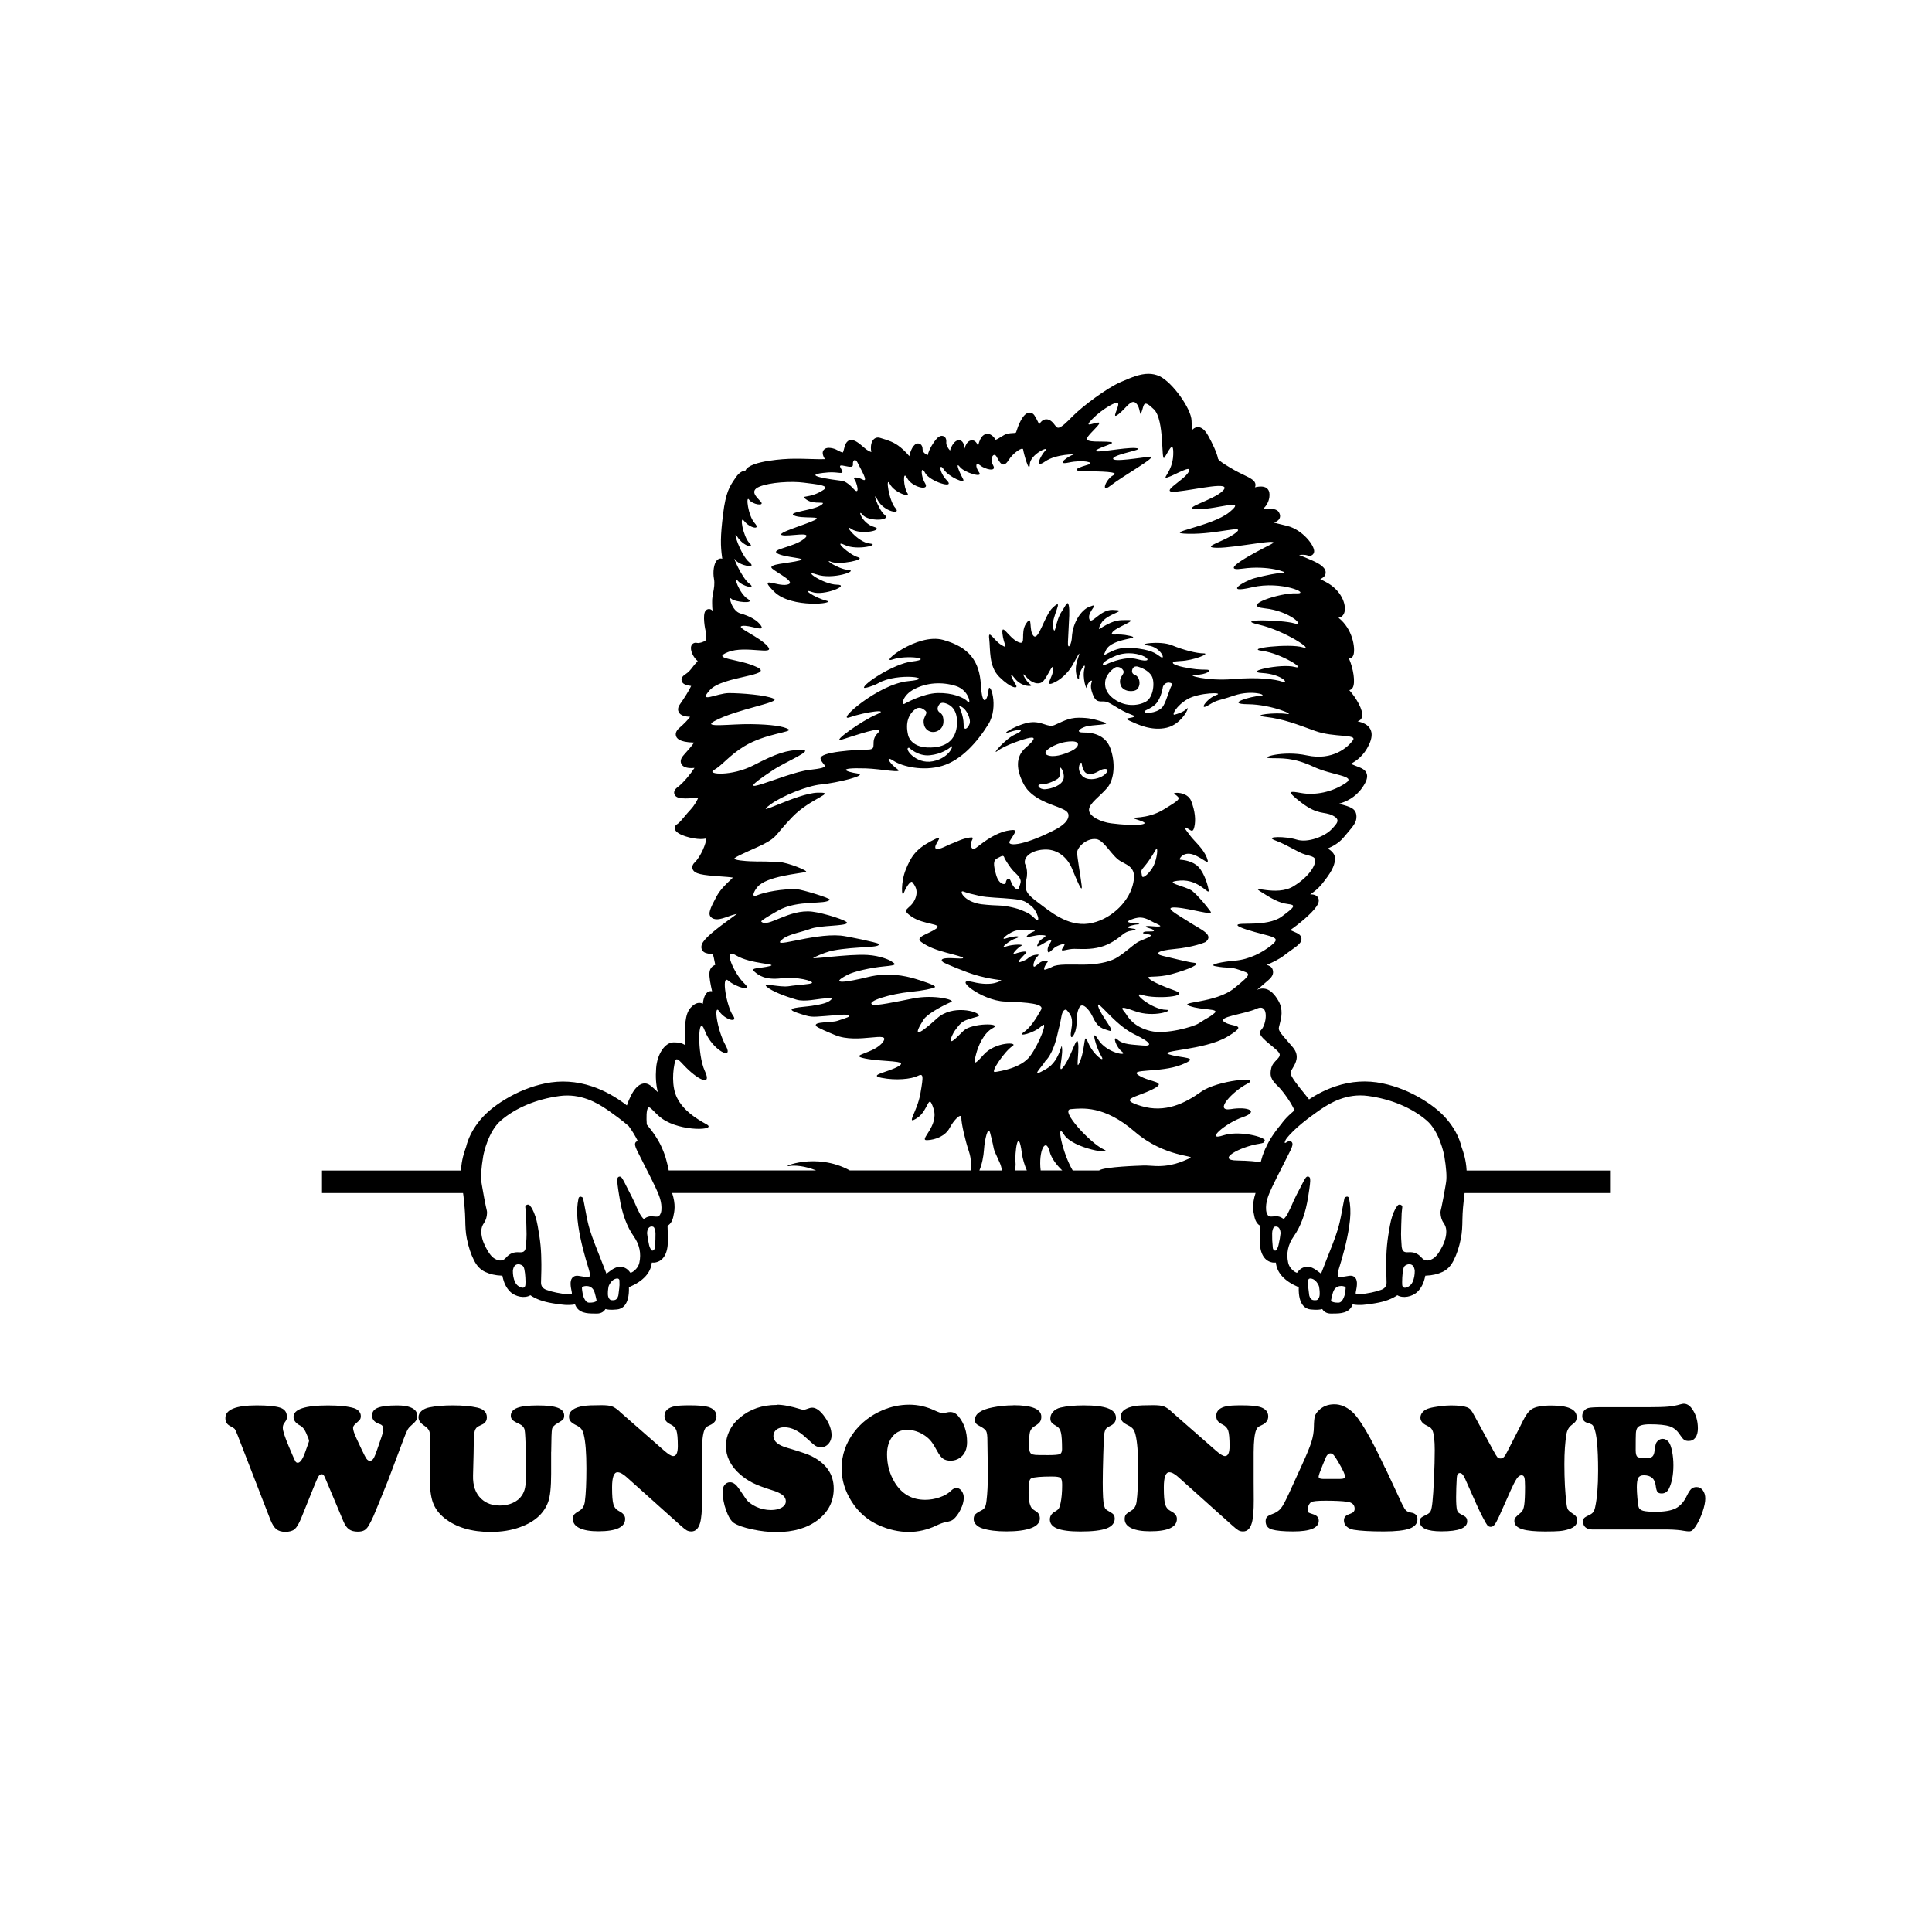 <svg width="1500" height="1500" viewBox="0 0 1500 1500" xmlns="http://www.w3.org/2000/svg">
  <!-- Gruppierte und zentrierte Elemente -->
  <g transform="translate(250.0, 290.156)">
    <!-- Original-Motiv skaliert -->
    <svg width="1000" height="729.689" viewBox="0 0 549.7 401.11">
      /2000/svg" viewBox="0 0 549.7 401.11"><defs><style>.cls-1{fill-rule:evenodd;}</style></defs><path class="cls-1" d="M478.77,362.58c.92,1.32,1.23,2.81.98,4.81-.27,2.22-1.13,4.45-2.71,7.03-.73,1.19-1.62,2.52-3.01,3.31-1.93,1.11-3.49.98-4.75-.49-.02-.02-.16-.17-.19-.19-1.45-1.62-3.19-2.28-5.43-2.11-1.75.12-2.52-.34-2.79-1.92-.05-.27-.08-.34-.08-.43l-.1-1.56c-.08-1.25-.18-2.54-.17-3.8.02-2.68.13-5.36.23-8.03l.03-.94c.03-.57.1-1.14.17-1.7l.1-.9c.04-.35-.15-.68-.46-.85l-.24-.12c-.13-.06-.3-.09-.46-.09-.28,0-.57.1-.73.3-.1.14-.21.28-.32.41-.26.33-.52.66-.71,1.01-1.1,2.08-1.85,4.39-2.37,7.29-.47,2.65-.96,5.5-1.23,8.43-.27,2.73-.32,5.53-.35,7.94-.01,1.69.04,3.39.09,5.09.03.91.06,1.83.07,2.74.04,1.59-.75,2.64-2.4,3.21-1.44.49-2.84.88-4.15,1.14-1.4.27-3.23.6-5.04.72h-.31c-.56,0-.98-.1-1.25-.3-.03-.13-.04-.35.03-.7l.06-.29c.36-1.83.86-4.34-.27-5.73-.39-.48-1.17-1.05-2.63-.86-.49.07-.99.16-1.49.24-1.52.27-2.94.43-3.25.02-.13-.17-.37-.79.2-2.7l.1-.39c1.55-4.95,3.47-11.56,4.48-18.47.56-3.74.63-6.79.27-9.6-.07-.52-.17-1.04-.26-1.55l-.12-.65c-.07-.39-.39-.67-.78-.7-.4.01-1.08.3-1.16.68l-.49,2.44c-.17.86-.33,1.72-.49,2.58-.32,1.75-.65,3.5-1.05,5.23-.94,4.08-2.52,8.09-4.04,11.96l-1.04,2.62c-.96,2.43-1.92,4.86-2.85,7.31,0,.02-.01.04-.02.06-.01,0-.04-.02-.06-.04-.33-.23-.66-.48-.98-.73-.56-.42-1.12-.84-1.71-1.21-2.71-1.69-5.68-1.08-7.36,1.48l-.27.11c-.35-.15-.73-.31-1.01-.52-1.45-1.05-2.34-2.33-2.66-3.81-.85-3.96-.06-7.71,2.37-11.17,1.51-2.14,2.74-4.54,3.77-7.33,1.1-2.98,1.89-6.19,2.42-9.78.01-.04.02-.07.03-.1.03-.21.83-5.07.83-6.47,0-.79,0-1.27-.34-1.61-.16-.16-.43-.27-.66-.27-.64,0-1.02.51-1.83,2.03l-.42.81c-.09.19-.23.46-.34.67-.8,1.48-3.53,6.64-4.48,9.17-.53,1.09-1.05,2.18-1.59,3.26-.27.55-.67,1.12-1.26,1.8-.08.09-.27.29-.4.29-.05,0-.2-.02-.51-.24-.81-.56-1.7-.84-2.67-.84-.73.02-1.3.07-1.85.12-1.09.1-1.61-.16-2.03-1.07-.13-.28-.24-.57-.32-.86-.03-.14-.05-.28-.07-.41l-.05-.32c-.28-3.5.86-6.28,2.51-9.82,1.03-2.24,2.88-5.87,4.68-9.39,1.25-2.46,2.43-4.78,3.19-6.34.89-1.83,1.08-2.79.67-3.43-.21-.34-.58-.54-1.01-.54-.16,0-.58,0-1.38.52h0c-1.31.88-.5-.72-.15-1.36,3.38-4.6,10.49-9.68,13.16-11.58,3.49-2.48,9.98-7.09,18.55-7.09,1.08,0,2.18.07,3.26.22,9.82,1.32,18.71,5.04,25.04,10.47,5.44,4.67,7.32,14.1,7.52,15.16.86,5.14,1.12,8.9.77,11.14l-.27,1.66c-.29,1.69-.59,3.37-.9,5.06-.19,1.03-.41,2.07-.62,3.11l-.18.89c-.05.21-.09.41-.15.62-.14.58-.3,1.17-.27,1.81.07,1.72.53,3.2,1.39,4.41M465.51,387.52c-.51,1.19-1.38,2.01-2.58,2.43-.28.1-.53.14-.76.14-.94,0-1.13-.79-1.15-1.27-.02-.32-.03-.64-.03-.98v-.28c.01-2.34.27-5.24.8-6.37.26-.54,1.22-1.13,2.24-1.13,1.35,0,2.16.97,2.34,2.81.01,1.71-.27,3.25-.85,4.64ZM436.47,393.18c-.27.92-1.08,3.16-2.46,3.27-.14,0-.31.01-.49.01-1.28,0-2.35-.26-2.74-.67-.1-.11-.14-.22-.13-.37.21-1.04.49-2.18.8-3.26.07-.25.16-.47.26-.69.8-1.85,2.4-2.13,3.27-2.13,1.05,0,1.77.37,1.89.52.07.56-.2,2.34-.4,3.31ZM425.65,393.96c-.51,1.36-1.13,1.42-1.34,1.43-1.7.17-2.4-.26-2.89-1.76l-.08-.25-.42-3.41c.02-.17-.01-.54-.07-.93-.02-.85.01-1.73.04-2.19.15-.55.51-.67.76-.69h.24c.06,0,.11,0,.19,0,1.4.22,2.55,1.29,3.38,3.18.22.99.58,3.27.18,4.61ZM408.24,371.83c-.17.76-.51,1.53-.94,2.16-.26.37-.72.34-1.07,0-.22-.22-.4-.54-.42-.76-.09-.88-.15-1.76-.21-2.64l-.06-.82c-.03-.87-.03-2.04-.03-2.85,0-1.01.34-2.55.94-2.82.2-.09.43-.14.66-.14,1.2,0,1.95,1.09,1.99,2.92-.14,1.36-.41,2.96-.86,4.95ZM402.79,330.28c-.55,1.23-.94,2.25-1.25,3.14-.03.05-.06.11-.08.18l-.1.32c-.17.51-.3.97-.4,1.37-.1.36-.21.76-.31,1.16-.38-.03-.76-.07-1.18-.1h0c-1.65-.22-3.44-.35-5.25-.44-.34-.03-.58-.05-.58-.05v.03c-.98-.04-1.97-.09-2.94-.1-9.39-.03.85-5.87,9.44-7.17.78-.11,1.3-.27,1.7-.44.17-.39.38-.76.57-1.14-1.51-1.8-11.64-3.97-17.68-2-8.22,2.67.9-5.24,8.14-7.71,7.24-2.47,2.53-4.68-4.99-3.47-7.52,1.19.73-7.58,7.05-10.86,6.33-3.29-12.86-1.47-19.76,3.47-6.91,4.94-15.37,9.14-25.52,6.08-10.15-3.06-2.37-3.58,4.67-7.06,7.04-3.48-.69-2.9-5.65-5.97-4.96-3.07,9.17-1.06,18.03-4.56,8.86-3.49.12-2.72-5.1-4.45-5.22-1.73,15.01-1.75,24.66-7.49,9.64-5.74,2.37-3.98-1.09-6.3-3.47-2.32,8.38-3.28,13.79-5.75,5.42-2.48,4.2,6.93,1.74,9.23-2.45,2.3,5.88,6.98,7.71,9.56,1.51,2.13-2.49,3.3-3.26,6.52-.77,3.22-.25,4.9,2.82,7.82,1.79,1.7,3.65,4.32,5.31,6.94.36.59,1.16,1.95,1.78,3.38l-.16.14c-.08.03-.15.08-.21.13l-.66.59c-.12.1-.25.2-.36.3-1.51,1.34-2.75,2.65-3.8,4.01-.09.11-.18.24-.26.37l-.14.21c-2.99,3.51-5.24,6.94-6.65,10.15ZM370.38,334.81c-2.98,1.3-8.12,3.93-16.07,3.26-1.83-.15-3.47-.19-4.76-.09h-.02s-15.77.45-17.88,2.06h-11.26c-4.38-7.35-7.23-21.19-3.78-15.43,3.76,6.28,22.39,8.9,16.94,6.41-5.45-2.49-18.85-16.77-14.01-17.15,4.84-.4,14.22-1.71,27.26,9.56,13.04,11.26,26.55,10.09,23.56,11.4ZM306.72,340.03c-1.02-8.36,2.15-14.48,3.82-8.05.75,2.89,3.01,5.79,5.39,8.05h-9.21ZM308.8,293.21s3.2-2.54,5.21-11.84c.65-3.02.71-2.35,1.6-7.24.46-2.54,1.68-3.18,2.32-2.43,1.47,1.73,2.83,3,1.85,8.26-.43,2.29-.22,3.69.48,3.02.83-.8,1.89-3.32,1.8-6.61-.08-2.76.75-6.44,2.06-6.73,1.55-.34,3.69,2.42,4.89,5,2.21,4.77,4.23,4.8,6.75,5.69,3.74,1.32-3.29-6.1-4.47-10.26-1.15-4.07,6.81,7.67,15.2,11.73,8.41,4.06,7.58,5.3,3.59,4.89-3.99-.41-8.17-.29-10.54-2.5-2.37-2.21-.75,3.2,1.96,5.21,2.7,2.01-6.66.56-10.21-5.21-3.54-5.77-.77,3.74,1.3,7.06,2.07,3.32-3.4-.45-5.54-5.65-2.14-5.19-1.02,1.19-3.36,7.38-2.34,6.19-.46-3.12-.98-7.17-.52-4.05-2.5,4.59-5.86,9.45-3.36,4.85-.67-3-.98-7.17-.3-4.17-.41,4.92-6.73,8.6-7.59,4.42-2.07-.52-.33-3.5ZM351.48,209.7c2.12-2.58,4.46-6.74,4.46-6.74,1.05-1.18.41,4.07-.98,6.95-1.39,2.88-4.73,6.03-5,4.45-.44-2.64-.59-2.09,1.52-4.67ZM324.22,166.15s.3,4.15,2.61,4.56c2.31.41,3.76-.64,5.43-1.52,1.66-.88,4.35-.76,2.17,1.52-2.17,2.28-8.04,3.61-10.32.55-2.27-3.06-.27-5.94.11-5.11ZM320.09,211.22c1.93,4.6,4.59,11.21,4.13,7.24-.41-3.54-1.91-11.97-1.95-14.08-.04-2.12,3.87-6.28,8.15-5.76,3.46.43,6.64,7.34,10.42,9.45,3.78,2.11,7.14,3.02,5.11,10.43-2.04,7.4-9.76,14.88-18.79,16.18-9.03,1.29-16.64-5.35-21.29-8.8-4.65-3.45-6.39-5.17-5.32-9.67,1.07-4.49-.54-7.06-.54-7.06-.76-3.27,3.41-6.04,8.8-6.08,5.38-.05,9.38,3.59,11.29,8.15ZM309.56,162.77c-2.53-1.09,1.38-3.53,3.8-4.45,0,0,3.01-1.42,6.73-1.41,3.72,0,3.15,2.48-.32,4.12-3.47,1.64-7.68,2.84-10.21,1.74ZM314.77,168.42c0-1.44,2.3,1.4,1.74,4.35-.56,2.94-5.29,4.42-7.92,4.56-2.65.14-3.89-2.12-1.74-2.06,2.15.05,4.99-1.04,6.95-2.28,1.97-1.24.98-4.56.98-4.56ZM288.28,206.76c1.84-.91,2.62-1.67,3.04.1,0,0,2.1,3.73,3.91,5.54,1.1,1.1,2.63,2.32,2.93,3.91.2,1.04-.6,2.54-.76,3.15-.38,1.55-2.48-.18-3.37-2.71-.89-2.53-2.21-.57-2.18.44.04,1-2.84,1.26-4.13-3.26-1.28-4.52-1.3-6.26.55-7.17ZM294.57,224.14c4.93.5,5.59,1,8.15,3.04,2.56,2.04,4.36,7.98,1.52,5.32-2.84-2.67-3.38-2.45-5.32-3.37-1.95-.92-6.58-2.09-10.21-2.18-3.64-.08-7.39-.54-7.39-.54-7.61-1.1-9.62-6.18-7.6-5.43,2.02.76,3.39,1.05,6.84,1.85,3.45.8,9.08.8,14.01,1.31ZM306.09,251.51c-.65.59-1.93,1.79-2.28,1.52-.49-.39.15-2.56.76-3.47.32-.48,1.64-1.6,1.19-1.63-1.4-.08-3.19.4-4.56,1.63-.93.84-3.31,1.61-3.69,1.63-1.05.05,1.59-2.58,2.82-3.8,1.33-1.32-2.17-.74-4.45.11-2.29.85,1.24-2.7,2.6-3.37,1.36-.67-3.54-.7-6.62.34-3.07,1.04,2.05-2.86,4.01-3.38.36-.1,1.36-.51,1.41-.65.23-.6-2.61-.32-5.32.55-3.32,1.07,1.78-2.93,4.45-3.36,2.67-.44,8.84-.5,7.61.33,0,0-1.77.49-3.04,1.85-1.28,1.36,3.47-.25,5.21-.22.56,0,2.66-.02,2.61.33-.12.71-1.9,1.15-2.93,2.71-.22.34-.76,1.52-.65,1.63.46.46,3.13-1.46,4.57-2.17,1.1-.56,1.83-.78,1.3.33-.29.6-1.48,2.07-1.41,3.58.13,2.45,1.92-.57,3.7-1.52,1.28-.68,2.98-1.2,3.37-1.08.62.18-.86,1.78-.98,2.39-.18.98,2.41-.35,5.32-.33,2.92.03,6.72.38,11.08-.77,4.36-1.14,7.53-3.71,9.67-5.43,2.14-1.72,3.74-1.4,4.99-1.84,1.41-.5-1.16-.57-2.5-.87-1.71-.38,2.09-1.46,3.8-1.52,1.7-.06.06-.58-2.39-.65-.98-.03-2.11-.31-1.63-.76.73-.68,3.73-1.61,5.32-1.52,2.65.14,4.98,1.97,6.73,2.61.43.15,1.64.87,1.63.97-.07.73-5.04-.25-5.97.11-.96.37.98.73,2.28,1.19.41.15,1,.66.97.76-.17.6-3.57.02-4.34.55-.9.61.03.59,1.63.87.6.1,1.42.41,1.41.54-.03.8-4.17,1.97-5.86,3.04-1.98,1.24-6.16,5.17-9.34,6.84-3.18,1.68-8.17,2.57-13.58,2.61-5.35.03-11.13-.4-13.42.98-.58.35-2.95,1.27-3.2,1.19-.63-.22.57-2.54,1.2-3.14.87-.84-1.94-1.07-3.47.32ZM355.94,140.84c2.3-2.51,2.93-7.17,2.93-7.17,1.1-3.03,4.81-1.62,3.91-.77-.9.86-2.14,6.18-3.69,8.8-1.72,2.89-6.84,3.41-7.82,2.81-1.28-.77,2.38-1.18,4.67-3.68ZM333.36,124.24c-.59-.53,1.06-2.06,5.3-3.82,5.03-2.09,10.28-.81,12.39.33,2.11,1.13,1.89,2.46-3.15,1.08-4.78-1.3-10.73,1.07-13.03,2.13,0,0,0,0,0,0-.93.4-1.33.35-1.5.27ZM334.52,130.1c.04-.13,1.18-3.26,4.29-4.88.28-.07,1.58-.31,2.7.81,1.25,1.26.28,2.17-.17,2.98h0c-.07.1-.14.21-.21.33-.13.2-.24.38-.27.55-.31.76-.46,1.77-.02,3.02,1.01,2.89,5.61,3.12,7.06,1.74,1.45-1.38,1.45-4.7-.65-5.98-.32-.19-.63-.33-.94-.46h0s-1.12-.74-.33-2.36c.49-1,1.48-1.01,2.18-.86,2.75.85,4.92,2.25,5.94,4.01,1.44,2.49.82,9.11-2.5,10.97-3.32,1.85-9.36,2.43-14.34-1.74-3.69-3.09-3.22-6.55-2.73-8.13ZM260.7,165.41c-7.43,1.49-12.72-6.03-10.11-5.77,0,0,3.74,3.7,8.8,3.2,5.01-.5,8.17-2.8,9.23-3.75,1.03-.92-.5,4.83-7.92,6.32ZM258.52,159.52c-7.43-.28-8.36-5.21-8.36-5.21-1.34-5.53.29-9.07,3.14-11.24.37-.25,1.73-.99,3.31.07,1.85,1.24,1.49,1.46.66,3.27,0,.01,0,.01,0,.02-.55,1-.7,2.25-.27,3.64.83,2.73,4.16,3.88,6.73,1.74,2.58-2.15,1.09-5.98,1.09-5.98-.31-.59-.79-1.07-1.39-1.4h0s-1.13-.85-.53-2.31c.58-1.41,1.33-1.84,2.68-1.61,3.65.9,5.68,3.81,5.43,9.01-.34,7.07-5.07,10.27-12.49,9.99ZM276.44,149.2c-.56,1.91-2.61,3.91-2.61.33s-1.96-7.72-1.96-7.72c2.96.35,5.12,5.47,4.56,7.39ZM275.57,139.97c-1.54-1.82-6.43-3.83-12.81-3.69-6.38.14-14.12,4.57-14.12,4.57-1.45.88-1.09-3.57,4.23-6.3,5.33-2.73,11.67-3.15,17.6-1.3,5.92,1.85,6.64,8.55,5.11,6.73ZM287.19,297.99c-2.17.34,4.35-9.06,7.44-11,2.9-1.81-7.35-1.98-12.33,3.72-4.97,5.69-3.96,2.84-3.15-.32.81-3.18,3.13-9.07,7.27-11.19,4.14-2.12-9.02-2.18-12.6,1.19-2.64,2.49-4.96,5.26-5.54,4.24-.27-.47,1.21-3.5,1.85-4.34,2.93-3.92,3.25-4.01,7.49-5.32.77-.23,2.91-.7,2.82-1.08-.4-1.82-11.47-4.68-17.88,1.17-9.29,8.47-10.08,7.26-5.79.57,1.39-2.18,6.89-5.35,11.79-7.53,1.89-.84-7.23-3.27-16.24-1.49-7.56,1.49-16.18,3.34-17.48,2.61-2.53-1.42,7.8-4.58,16.5-5.43,5.12-.49,9.4-1.4,10.21-1.95,1.07-.72-6.61-3.06-8.36-3.59-4.35-1.3-11.65-2.87-20.2-.76-8.67,2.14-17.43,3.51-8.48-1.06,2.52-1.28,9.5-2.94,15.53-3.5,6.03-.56,4.61-.99,2.93-2.17-.8-.57-4.73-2.37-10.2-2.7-8.52-.5-25.2,2.2-22.91,1.11,3.53-1.68,6.41-2.64,8.13-2.97,10.3-1.98,21.2-.98,19.44-2.93-.43-.47-13.3-3.23-16.07-3.47-12.34-1.09-31.18,6.36-24.55,1.3,2.53-1.92,8.24-2.88,11.51-4.13,4.33-1.65,14.77-1.15,15.75-2.5.71-.97-9.9-4.3-14.88-4.89-10.04-1.18-19.04,7.11-21.72,4.24-.39-.42,6.44-4.26,7.17-4.67,8.43-4.84,20.48-2.37,22.05-4.67.44-.65-12.03-4.37-13.9-4.45-6.25-.28-13.93,1.22-17.2,2.61-2.45,1.04-1.38-1.63.26-3.59,3.9-4.66,18.06-5.7,20.64-6.41,1.46-.4-7.85-4.08-11.4-4.24-10.58-.45-5.68-.06-12.47-.32-1.33-.05-7.8-.44-6.43-1.42,1.9-1.36,9.65-4.51,12.23-5.86,6.27-3.31,4.51-3.51,12.31-11.62,7.84-8.14,19.4-10.56,10.85-10.38-8.91.18-28.7,11.33-20.08,4.95,4.75-3.51,15.7-7.94,21.5-8.47,6.66-.61,20.47-3.95,15.53-4.67-4.94-.72-9.43-2.57,3.58-2.17,6.54.2,16.29,2.31,13.47.33-3.22-2.26-5.69-6.2-1.63-3.55,3.79,2.47,12.71,4.53,20.74,2.14,8.04-2.39,14.84-9.97,19.66-17.7,4.81-7.73.49-18.97.11-14.66-.37,4.31-2.67,7.97-3.26-2.18-.6-10.14-4.95-16.11-16.08-19.22-11.12-3.11-27.71,10.45-21.61,8.36,6.1-2.09,18.14-.3,8.25.87-7.78.92-21.05,9.71-20.42,11.19.17.4,4.2-.86,6.08-1.95,8.27-4.79,25.63-2.03,12.82-.87-12.9,1.16-31.4,17.68-24.97,15.42,6.55-2.3,17.64-3.79,11.4-1.2-6.24,2.6-19.65,12.17-14.88,10.75,4.78-1.42,19.46-6.73,15.43-2.82-3.8,3.67.33,7.02-4.24,7.06-4.57.04-20.84.88-20.2,3.91.63,3.03,5.8,3.55-4.89,4.78-10.68,1.23-37.42,14.64-15.32,0,5.66-3.74,18.11-8.63,11.95-8.58-6.17.05-10.65,1.57-20.2,6.52-9.56,4.94-20.28,3.97-17.16,2.17,3.82-2.19,6.55-6.26,13.04-10.21,9.16-5.57,20.99-6.02,18.89-7.28-2.1-1.26-7.44-2.05-16.08-2.17-8.63-.13-21.08,1.72-15.53-1.3,9.5-5.17,28.62-7.97,25.31-9.56-3.31-1.59-14.04-2.39-19.11-2.39s-13.61,4.77-8.14-1.3c5.46-6.07,27.95-6.03,20.09-9.78-7.86-3.75-19.96-3.36-12.38-6.41,7.58-3.05,20.55,1.69,16.94-2.49-3.6-4.19-14.01-8.17-10.86-8.69,3.14-.52,9.62,2.63,8.15.1-1.48-2.52-5.22-4.42-8.91-5.43-3.69-1.01-5.24-7.79-3.91-6.3,1.33,1.49,10.7,2.35,7.06.11-3.64-2.24-6.4-10.4-4.34-7.82,2.06,2.58,8.35,3.87,5,1.3-3.36-2.56-7.56-12.68-5.98-10.21,1.58,2.47,9.7,4.1,5.98,1.09-3.73-3.01-7.61-14.9-5.1-10.86,2.5,4.04,7.69,5.26,5.1,2.61-2.6-2.65-4.46-12.34-2.17-9.34,2.28,3,7.31,4.04,4.45.87-2.86-3.18-3.89-12.12-2.39-9.99,1.5,2.13,6.6,2.82,5.11.98-1.5-1.84-5.26-4.6-.76-6.51,4.5-1.91,13.79-2.44,19.01-1.74,5.21.7,11.31,1.13,8.47,3.04-6.19,4.16-10.6,1.93-7.28,4.24,3.32,2.31,8.58.35,6.52,2.06-3.01,2.51-15.1,3.15-11.83,4.67,3.27,1.53,12.56.05,8.79,1.96-3.77,1.9-16.66,5.55-14.01,6.4,2.65.86,13.96-1.99,9.45,1.63-4.51,3.62-14.44,4.38-11.4,6.19,3.04,1.82,13.49,1.97,9.45,3.04-4.54,1.21-14,1.44-11.62,3.47,2.37,2.04,10.69,5.98,6.3,6.84-4.39.86-12.7-4.19-5.43,3.04,7.27,7.24,26.84,4.96,22.26,3.8-5.44-1.39-10.96-5.49-6.08-3.69,4.88,1.79,16.59-3.07,10.53-3.15-5.71-.08-15.26-6.67-8.58-4.34,6.69,2.32,17.99-1.6,13.47-1.96-4.52-.36-10.92-4.95-7.38-3.47,3.53,1.47,15.23-.94,11.51-1.96-3.71-1.01-11.01-7.73-5.65-5.21,5.37,2.52,15.59-.17,10.54-.65-5.06-.48-11.55-8.91-7.72-6.19,3.83,2.71,14.4.49,9.67-.87-5.32-1.53-7.27-8.22-4.89-5.21,2.39,3.01,12.42,2.58,9.45.11-2.97-2.47-5.68-11.44-3.04-6.4,2.64,5.03,10.36,6.45,7.6,3.47-2.76-2.98-4.38-14.13-2.39-10.31,1.99,3.82,9.08,6.03,7.49,3.91-1.59-2.13-2.18-10.35-.11-6.41,2.07,3.93,9.77,5.69,7.71,2.28-2.06-3.41-1.91-8.09,0-4.45,1.91,3.64,12.96,7.02,9.34,3.26-3.62-3.76-3.42-7.91-1.41-4.78,2.01,3.13,9.54,6.51,8.26,4.13-2.45-4.56-3.11-7.38-1.3-5.11,1.8,2.27,9.94,4.82,8.14,2.28-1.79-2.54-1.53-4.7.43-3.04,1.96,1.66,7.22,3,5.54,0-1.68-3,.26-5.77,1.41-3.8,1.24,2.13,2.62,5.69,5.21,1.52,1.85-2.98,6.03-5.85,6.19-4.45.16,1.4,2.7,10.64,2.82,6.3.12-4.34,8.75-8.15,6.63-5.87-2.12,2.28-4.79,7.94-.11,4.66,4.68-3.28,13.51-3.19,12.05-2.93-1.45.26-8.16,4.71-1.95,3.37,6.21-1.34,11.39-.01,8.36.87-3.02.88-8.71,2.72-1.63,2.82,7.08.09,15.33.2,12.28,1.74-3.06,1.53-5.63,7.95-1.2,4.45,5.31-4.18,20.51-12.65,16.94-12.38-3.26.25-16.74,2.62-15.75.65.99-1.97,14.97-3.88,9.45-4.34-4.48-.38-18.66,2.58-16.73.97,1.93-1.61,9.42-3.17,5.86-3.58-3.55-.41-10.33.41-9.77-1.52.56-1.93,7.05-6.89,4.77-6.74-2.28.15-6.53,2.54-2.39-1.63,4.14-4.17,10.94-8.23,10.97-6.3.03,1.93-3.16,6.89.11,4.34,3.27-2.54,5.39-6.72,7.49-4.67,2.11,2.06,1.33,6.46,2.39,3.58,1.06-2.87.58-5.48,5.21-.97,4.63,4.51,2.99,22.53,4.45,20.64,1.47-1.89,4.06-8.57,3.8-1.2-.26,7.37-5.42,10.56-2.28,9.55,3.13-1,10.9-5.87,8.79-2.17-2.1,3.7-13.43,9.14-4.88,8.26,8.53-.89,23.57-4.64,19.65-.44-3.91,4.2-19.38,7.9-10.54,7.93,8.85.03,20.87-4.96,13.25,1.3-7.62,6.26-29.87,8.97-17.48,9.23,12.38.26,24.81-4.14,20.2-.43-4.61,3.71-15.71,6.3-7.93,6.41,7.78.11,29.11-4.59,22.8-1.41-6.3,3.18-23.12,11.91-12.06,10.32,11.06-1.59,19.86,1.74,17.6,1.74-2.26,0-7.6,1.05-12.27,2.28-4.68,1.23-13.77,6.88-1.23,3.94,12.65-2.97,25.52,2.88,18.82,2.58-6.69-.31-24.09,5.31-13.37,6.4,10.73,1.1,17.57,7.92,12.61,6.41-4.97-1.51-26.44-2.06-15.1.55,11.34,2.61,24.1,11.38,18.68,9.67-5.42-1.72-25.35.47-17.27,1.52,8.09,1.05,19.54,8.36,13.79,6.84-5.75-1.52-22.28,2.11-13.79,2.61,8.49.51,11.71,4.75,8.58,3.69-3.14-1.06-10.28-2.01-21.18-1.09-10.9.92-20.38-1.77-16.14-1.79,4.94-.02,8.02-2.19,4.85-2.24-3.04-.03-5.22-.14-9.78-1.08-3.95-.82-7.1-2.38-1.3-2.61,5.8-.22,12.99-3.26,9.99-3.26s-8.56-1.41-13.58-3.47c-5.02-2.07-15.68-.49-10.21.11,5.47.6,7.75,6.44,5.43,4.88-2.32-1.56-3.68-3.14-12.6-3.91-8.92-.77-13.36,6.28-10.75.98,2.6-5.3,15.94-4.75,10.2-6.08-5.74-1.34-8.33.26-7.6-1.3,1.05-2.26,11.4-5.46,6.84-5.43-3.82.02-5.63-.17-10.86,2.93-.65.39-2.78,2.35-.65-1.52,2.41-4.39,12.56-5.52,4.89-5.75-5.51-.16-9.22,6.97-9.99,3.69-.77-3.28,5.35-7.22-.22-4.89-3.01,1.27-6.8,6.26-7.17,12.92-.01.24-.03.46-.05.68-.32,2.73-1.8,4.89-1.62,1.19.18-3.76.42-8.56.42-8.56.25-3.62.27-7.18-.48-7.86-.44-.41-1.67,2.2-2.5,3.36-2.91,4.11-2.74,11.12-3.8,7.06-1.06-4.06,5.28-13.57-.11-8.58-3.56,3.3-6.06,14.4-8.25,12.05-2.19-2.35-.16-9.64-3.15-5.21-2.73,4.05.48,9.65-3.47,7.82-3.95-1.83-7.09-8.41-6.62-3.58.47,4.82,2.82,6.84-.44,4.88-3.26-1.95-5.76-7.16-5.21-2.61.55,4.56-.26,11.72,4.32,16.26,5.04,4.99,8.25,5.23,7.08,3.39-1.69-2.64-3.44-6.57-.43-2.71,3,3.85,8.18,3.46,6.73,2.61-1.97-1.15-4.67-6.53-2.06-3.48,2.6,3.05,5.42,3.46,6.95,2.39,2.06-1.43,4.71-8.96,4.78-5.75.07,3.2-3.8,7.55-.44,6.29,3.38-1.25,6.8-4.59,8.58-7.71,1.79-3.12,4.17-8.08,2.17-2.39-1.99,5.7.88,10.1.66,7.72-.22-2.39,3.28-7.7,2.28-3.81-1,3.9,1.04,9.77,1.09,7.82.04-1.94,2.57-3.75,2.06-2.28-.51,1.47-.52,2.82.43,5.32.96,2.5,1.84,3.11,4.02,3.04,2.17-.07,2.77.44,7.28,3.15,4.5,2.71,7.64,2.89,6.19,3.48-1.45.58-4.61.35-1.74,1.63,2.88,1.28,9.12,4.53,15.86,2.94,6.74-1.6,10.07-9.66,8.58-8.15-1.49,1.51-4.07,2.28-5.32,2.6-1.25.33.62-3.74,5.54-6.62,4.92-2.89,16.18-3.06,12.27-1.74-3.91,1.32-7.84,7.02-3.37,4.34,4.48-2.68,3.13-1.47,10.97-4.13,7.85-2.65,14.9-.02,11.19.11-3.71.13-15.42,3.48-5.21,3.58,10.21.1,20.83,4.85,16.4,4.13-4.43-.72-16.04.46-8.69,1.3,7.35.85,12.85,3.03,20.96,5.97,8.11,2.94,18.11,1.2,16.08,4.02-2.04,2.82-8.53,8.83-19.66,6.41-10.16-2.21-20.58,1.07-15.64,1.19,4.94.12,9.78-.42,18.57,3.69,7.92,3.7,18.23,3.81,13.79,6.84-5.93,4.05-13.22,5.4-19.12,4.34-4.62-.82-6.96-1.26.11,4.13,7.07,5.39,9.7,3.67,13.25,5.43,3.55,1.76,2.2,3.24-.55,6.08-2.75,2.84-9.98,5.77-14.77,4.24-4.56-1.46-13.73-1.45-9.45.21,4.28,1.67,4.93,2.21,10.53,5.11,3.58,1.85,6.46,1.37,6.84,3.26.39,1.92-2.15,7.05-9.34,11.4-7.19,4.36-18.73-.88-14.01,2.17,4.72,3.05,8.07,4.9,11.52,5.32,3.44.43,3.79.87-2.5,5.43-6.29,4.56-19.32,2.07-18.79,3.69.29.88,5.81,2.51,11.3,3.91,5.48,1.39,6.46,1.99,2.93,4.78-3.54,2.78-9.05,5.91-15.53,6.41-4.93.38-11.45,1.71-8.21,2.33,5.75,1.11,5.98.06,10.27,1.58,4.76,1.68,5.91,1.28-2.17,7.82-8.08,6.54-24.3,5.68-19.01,7.6,5.3,1.92,13.22.96,10.43,3.15-2.79,2.19-1.2.8-6.73,4.34-2.05,1.31-13.76,4.81-20.52,3.15-6.77-1.67-9.19-5.43-10.32-7.17-1.12-1.74-4.47-4.32,3.69-1.3,8.25,3.06,17.22-.53,13.47-.54-6.08-.01-15.59-8.09-10.1-6.3,5.49,1.79,20.82.65,13.9-1.85-7-2.52-10.59-4.36-11.41-5.43-.81-1.06,3.77,0,9.78-1.63,7.57-2.06,13.09-4.55,9.56-4.88-2.4-.23-9.85-2.15-13.25-2.93-3.4-.79-2.82-2.23,5-2.94,7.82-.7,13.08-2.8,13.36-3.04,3.58-3.09-1.96-5.14-7.04-8.42-5.27-3.41-11.63-6.63-5.56-6.24,6.08.4,16.05,3.66,14.66,1.74-1.99-2.74-5.13-6.55-7.82-8.8-2.44-2.03-13.71-3.78-5.21-4.45,8.49-.66,12.72,7.13,12.16,3.91-.56-3.21-2.46-8.48-5.21-10.53-2.76-2.06-6.23-2.19-6.95-2.28-.72-.1,1.31-3.72,5.65-2.17,4.34,1.55,7.34,5.34,5.76,1.3-1.59-4.03-5.37-7.05-7.06-9.34-1.69-2.29-3.34-4.12-1.63-3.37,1.71.75,2.68,2.55,3.37-.43.68-2.98.3-6.7-1.31-10.96-1.6-4.26-8.17-3.82-7.27-3.16,2.94,2.19,3.08,2.04-4.56,6.74-7.21,4.42-14.81,3-12.71,3.8,2.11.8,6.64,1.85,3.59,2.5-3.05.64-8.88.1-13.25-.43-4.37-.54-9.47-2.98-9.45-5.75.02-2.78,4.71-5.75,7.82-9.45,3.11-3.7,3.46-10.93,1.3-16.83-2.15-5.9-7.99-6.77-11.4-6.73-3.42.04-2.11-1.54.76-2.5,2.87-.96,11.99-.65,7.71-1.96-4.28-1.3-5.98-1.81-10.53-1.85-4.56-.04-7.54,1.99-10.43,3.15-2.89,1.16-5.18-1.73-10.21-1.19-5.03.53-13.99,5.8-8.8,4.12,5.19-1.67,6.31-.74,2.17,1.09-4.14,1.83-10.5,9.33-7.38,6.95,3.11-2.38,11.41-5.18,13.68-5.54,2.28-.36,2.72.36-1.74,4.24-4.46,3.87-4.03,9.48-.76,15.63,3.26,6.15,11.54,8.44,14.55,9.67,3.01,1.22,5.34,2.07,4.24,4.89-1.1,2.82-5.71,4.93-7.17,5.65-12.21,6.04-19.15,6.41-17.6,3.91,2.21-3.57,3.69-5.05.22-4.56-1.7.24-4.75.75-9.67,3.91-4.92,3.17-6.03,5.46-7.06,3.15-1.02-2.31,2.56-4.43-.76-3.91-3.4.53-5.58,1.9-8.23,2.84-1.2.43-6.09,3.34-6.32,1.4-.24-1.95,4.87-6.31-1.85-2.71-6.72,3.59-8.61,6.89-10.75,12.16-2.15,5.27-1.85,12.59-.76,9.78,1.09-2.81,3.02-5.29,3.58-4.45.57.84,3.08,3.27.98,7.61-2.1,4.33-6.36,3.66-1.2,7.17,5.16,3.51,13.51,2.83,10.32,5.11-3.2,2.27-9.25,3.48-6.3,5.65,2.96,2.16,6.68,3.47,10.75,4.56,4.07,1.09,11.67,2.9,3.47,2.39-8.19-.52-4.78,1.74-4.78,1.74,0,0,2.94,1.51,10.21,4.23,7.27,2.72,14.55,3.37,14.55,3.37,0,0-3.37,2.97-12.27.76-8.89-2.21,3.74,8.01,13.8,8.36,10.05.35,16.86.96,15.42,3.48-2.2,3.84-4.45,7.54-7.5,9.66-3.05,2.12,4.41.49,7.7-2.71,3.16-3.06-1.05,7.66-4.87,12.81-3.86,5.2-12.93,6.51-15.1,6.84ZM295.7,340.03c.25-1.24.39-2.41.29-3.27-.43-3.72,1.07-16.38,2.71-4.02.33,2.48,1.12,4.97,2.11,7.29h-5.11ZM280.56,340.03c1.1-2.51,1.79-6.12,1.96-8.81.29-4.51,1.76-10.48,2.61-7.27,2.51,9.41.38,4.58,4.13,12.82.5,1.09.76,2.19.9,3.27h-9.59ZM276.86,340.03h-51.57c-14.56-8.01-29.79-1.17-26.07-1.86,2.62-.48,7-.04,11.67,1.86h-62.92c-.06-.4-.14-.83-.25-1.32.21-.21.16-.52-.21-.92-.21-.85-.44-1.73-.65-2.49-.09-.41-.23-.87-.39-1.37l-.1-.32c-.02-.07-.05-.13-.08-.18-.31-.89-.7-1.9-1.25-3.14-1.37-3.12-3.56-6.46-6.43-9.87-.2-2.9-.2-6.2.56-7.11.84-1.01,2.63,2.24,6.08,4.67,7.96,5.62,23.55,4.96,18.9,2.39-4.65-2.57-9.84-5.87-12.6-11.3-2.46-4.85-1.83-12.12-.8-15.73.5-1.73,1.84-.18,3.73,1.83,5.62,6,12.2,9.42,8.9,2.39-3.29-7.03-3.06-25.42,0-17.16,3.05,8.26,12.7,13.14,8.9,6.3-3.79-6.84-5.24-18.25-2.71-14.55,2.52,3.7,8.3,5.15,5.76,1.63-2.55-3.53-5.13-17.53-1.95-14.77,3.17,2.76,10.99,5.11,6.85,1.19-4.16-3.92-9.6-15.71-3.48-11.94,6.13,3.76,18.29,3.52,14.34,4.56-3.95,1.04-8.54.59-6.62,2.28,1.9,1.68,4.67,3.73,11.51,2.93,6.83-.8,13.77,1.15,13.14,1.96-.51.65-5.98.78-9.88,1.41-3.89.63-11.75-1.76-9.45.22,2.3,1.98,7.73,4.06,12.74,5.52,3.57,1.03,8.59-.3,11.91-.52,2.13-.15,3.83-.33,2.71.65-1.39,1.21-3.33,1.75-8.01,2.49-4.19.65-12.8.78-6.43,2.94,6.25,2.13,6.05,1.85,12.27,1.41,6.21-.44,9.93-1.1,9.99.11.01.26-.54.49-5,1.95-2.75.91-10.26.24-9.12,2.17.43.73,5.48,2.8,8.14,3.91,9.67,4.04,24.05-2.17,20.42,2.94-3.63,5.1-15.25,5.51-7.6,7.06,7.66,1.55,18.72.64,14.33,3.26-4.38,2.62-13.41,3.78-7.27,5,6.13,1.21,12.6.5,15.21-.76,2.6-1.26,2.7-.46,1.3,7.49-1.39,7.95-6.55,13.74-1.41,10.42,5.15-3.32,4.68-11.35,7.05-3.91,2.38,7.44-6.58,13.47-2.82,13.36,3.77-.11,7.94-1.91,9.66-5.21,1.73-3.3,5.02-6.73,5-4.34-.02,2.39,1.65,9.66,3.26,14.44,1.08,3.23.88,6.06.75,8.05ZM144.84,357.06l-.05.32c-.01.13-.03.27-.07.41-.08.29-.19.58-.32.86-.43.91-.94,1.17-2.03,1.07-.56-.05-1.12-.1-1.85-.12-.98,0-1.87.28-2.68.84-.3.22-.45.24-.5.24-.13,0-.32-.2-.4-.29-.59-.68-.99-1.24-1.26-1.8-.45-.9-.88-1.81-1.33-2.71-.86-2.19-3.11-6.57-4.63-9.48-.15-.31-.33-.66-.45-.91l-.42-.81c-.23-.44-.43-.78-.6-1.06-.01-.03-.03-.06-.03-.06v.02c-.43-.66-.75-.93-1.2-.93-.23,0-.5.11-.66.27-.34.34-.34.82-.34,1.61,0,1.4.8,6.26.84,6.47,0,.03.01.06.03.1.54,3.59,1.33,6.8,2.42,9.78,1.03,2.79,2.26,5.19,3.77,7.33,2.43,3.46,3.22,7.22,2.37,11.17-.32,1.48-1.21,2.76-2.66,3.81-.28.2-.65.36-1.01.52l-.27-.11c-1.68-2.56-4.64-3.17-7.36-1.48-.59.37-1.15.79-1.71,1.21-.32.25-.65.5-.98.73-.02.02-.04.03-.06.04-.01-.02-.02-.04-.02-.06-.93-2.44-1.88-4.87-2.85-7.31l-1.04-2.63c-1.52-3.87-3.11-7.87-4.04-11.96-.4-1.73-.73-3.47-1.05-5.23-.16-.86-.32-1.72-.49-2.58l-.49-2.44c-.08-.38-.76-.66-1.15-.68-.39.03-.71.32-.78.7l-.12.65c-.09.52-.19,1.03-.26,1.55-.37,2.81-.29,5.86.27,9.6,1.02,6.91,2.93,13.52,4.48,18.47l.11.39c.57,1.92.33,2.53.2,2.7-.3.41-1.73.25-3.25-.02-.49-.09-.99-.17-1.49-.24-1.46-.19-2.24.38-2.63.86-1.14,1.38-.64,3.89-.27,5.73l.06.29c.07.35.06.57.04.7-.27.2-.69.3-1.25.3h-.31c-1.82-.12-3.65-.45-5.04-.72-1.31-.26-2.71-.64-4.15-1.14-1.65-.56-2.43-1.61-2.4-3.21.01-.92.05-1.83.07-2.74.05-1.7.1-3.4.08-5.09-.03-2.41-.08-5.21-.35-7.94-.28-2.93-.77-5.79-1.24-8.43-.52-2.9-1.27-5.21-2.37-7.29-.19-.35-.46-.68-.71-1.01-.11-.14-.22-.27-.32-.41-.15-.21-.44-.3-.72-.3-.16,0-.33.03-.46.09l-.24.12c-.31.16-.49.5-.46.85l.11.9c.06.57.14,1.14.16,1.7l.04.94c.1,2.67.21,5.35.23,8.03,0,1.25-.08,2.55-.17,3.8l-.11,1.56c0,.09-.02.16-.08.43-.27,1.59-1.04,2.05-2.79,1.92-2.24-.17-3.97.49-5.43,2.11-.02.02-.16.17-.18.19-1.26,1.47-2.82,1.59-4.75.49-1.39-.79-2.28-2.13-3.01-3.31-1.57-2.58-2.43-4.82-2.71-7.03-.24-2.01.06-3.49.98-4.81.86-1.21,1.33-2.69,1.39-4.41.02-.64-.13-1.23-.27-1.81-.06-.2-.1-.41-.15-.62l-.19-.89c-.21-1.03-.43-2.07-.62-3.11-.31-1.68-.61-3.36-.9-5.06l-.27-1.66c-.35-2.24-.09-6,.77-11.14.2-1.06,2.09-10.49,7.52-15.16,6.32-5.43,15.21-9.15,25.04-10.47,1.09-.15,2.18-.22,3.26-.22,8.57,0,15.06,4.61,18.55,7.09,1.58,1.12,4.7,3.36,7.69,5.94,1.49,2.01,2.82,4.17,3.95,6.48,0,0-.01,0-.01,0-.43,0-.8.2-1.01.54-.41.65-.22,1.61.66,3.43.76,1.56,1.94,3.88,3.19,6.34,1.79,3.52,3.64,7.16,4.68,9.39,1.65,3.54,2.79,6.31,2.51,9.82ZM142.29,369.76s-.19,2.58-.27,3.46c-.02.22-.2.54-.42.76-.35.35-.82.37-1.07,0-.43-.63-.77-1.39-.94-2.16-.44-1.99-.71-3.6-.85-4.95.04-1.82.79-2.92,1.99-2.92.23,0,.46.05.66.14.6.27.93,1.81.94,2.82,0,.81,0,1.98-.04,2.85ZM126.97,389.04c-.06.39-.1.76-.07.93l-.42,3.41-.08.25c-.49,1.5-1.19,1.93-2.89,1.76-.21-.02-.83-.07-1.34-1.43-.4-1.34-.04-3.62.19-4.61.84-1.89,1.98-2.96,3.38-3.18.07,0,.13,0,.19,0h.24c.25.02.61.14.77.69.02.46.05,1.34.03,2.19ZM117.04,395.79c-.38.41-1.45.67-2.74.67-.18,0-.35,0-.49-.01-1.38-.11-2.19-2.35-2.46-3.27-.2-.96-.47-2.75-.4-3.31.12-.15.83-.52,1.89-.52.87,0,2.47.28,3.27,2.13.1.22.19.43.26.69.31,1.09.59,2.22.8,3.26,0,.15-.03.26-.13.37ZM86.85,387.84c0,.34-.02.66-.04.98-.03.48-.21,1.27-1.15,1.27-.23,0-.49-.05-.76-.14-1.2-.42-2.07-1.24-2.59-2.43-.59-1.38-.87-2.93-.85-4.64.19-1.84,1-2.81,2.34-2.81,1.02,0,1.98.59,2.24,1.13.53,1.13.79,4.03.82,6.37v.28ZM216.06,42.12c4.35-.35,6.99,1.27,5.75-1.08-.52-1-1.48-2.11.33-1.85,2.17.32,4.62,1.29,4.45-.54-.16-1.84,1.13-2.54,1.95-.76,1.16,2.5,5.09,8.81,2.17,7.28-2.35-1.23-4.36-1.08-3.47-.11.88.97,2.72,7.49-.44,4.02-3.15-3.47-4.99-3.37-4.99-3.37-3.43-.43-19.47-2.49-5.75-3.59ZM488.5,340.03c-.21-4.49-1.43-7.97-1.98-9.52-.1-.28-.17-.48-.2-.58-.88-3.59-2.54-6.95-5.09-10.31-2.75-3.64-6.4-6.79-11.51-9.91-5.46-3.32-11.24-5.64-17.19-6.87-6.62-1.37-13.31-.94-19.9,1.26-3.92,1.31-7.68,3.17-11.37,5.61-.63-.82-1.37-1.73-2.14-2.69-2.26-2.77-5.67-6.97-5.78-8.59-.04-.47.5-1.35.96-2.12,1.23-2.05,3.08-5.15.1-8.77-.97-1.17-1.87-2.2-2.67-3.11-1.82-2.07-3.26-3.71-3.38-4.84-.04-.41.19-1.28.41-2.12.64-2.43,1.61-6.12-.62-9.93-1.3-2.21-3.39-5.15-6.64-5.15-.8,0-1.61.18-2.45.55,1.19-.94,2.05-1.7,2.88-2.44.61-.54,1.21-1.07,1.94-1.67,2.4-1.98,2.19-3.59,1.8-4.67-.34-.98-1.28-1.49-2.44-1.87,2.25-.97,5.14-2.27,7.56-4.16,1.08-.84,2.11-1.58,3.03-2.23,2.72-1.94,4.37-3.11,4.2-4.88-.09-.99-.77-1.77-2-2.34-.8-.37-1.6-.72-2.33-1.04-.15-.06-.3-.13-.45-.2,3.43-2.34,9.02-6.9,11.14-10,.67-.97,1.47-2.42.76-3.77-.79-1.5-2.66-1.45-3.38-1.45,1.59-1.08,3.4-2.48,4.82-4.23,3.97-4.87,5.48-7.64,5.78-10.62.21-2.13-1.32-3.71-3.14-4.74,2.19-.92,4.78-2.35,6.69-4.61l1.35-1.59c3.05-3.58,4.31-5.06,4.23-7.52-.11-3.38-2.57-4.05-7.03-5.27-.15-.05-.29-.09-.43-.12,3.01-.85,6.94-2.62,9.88-6.77,1.84-2.61,2.46-4.45,1.99-5.99-.55-1.79-2.31-2.47-3.88-3.07-.31-.12-.64-.24-.97-.38l-1.39-.58c-.19-.07-.4-.15-.59-.24,2.3-1.18,5.59-3.45,7.81-8.23,1.24-2.67,1.42-4.8.57-6.51-1.03-2.05-3.25-2.88-5.5-3.44.07-.02.15-.04.22-.06.91-.25,1.55-.96,1.75-1.93.56-2.7-2.52-7.96-5.48-11.27.58-.11,1.09-.47,1.43-1.03,1.31-2.16.24-8.39-1.57-12.47h.03c.35,0,1.52-.13,1.95-1.78.72-2.74-.34-10.82-6.47-15.64,1.27-.13,2.26-1.08,2.61-2.56.74-3.07-1.3-9.24-8.07-12.73-.92-.47-1.68-.87-2.32-1.22,1.04-.38,2-1.08,2.26-2.25.54-2.51-2.62-4.3-5.44-5.57-2.38-1.07-4.32-1.85-5.85-2.42,1.39-.2,2.75-.16,3.55.14,1.43.55,2.71-.23,2.88-1.55.31-2.56-4.93-9.42-11.49-11.03l-1.9-.47c-1.52-.38-2.72-.67-3.71-.9.25-.11.49-.23.72-.34.94-.47,1.51-1.05,1.75-1.79.29-.89-.05-1.62-.22-1.94-.68-1.93-3.53-1.93-4.92-1.93-.62,0-1.28.02-1.92.05,1.17-1.13,2.27-2.72,2.58-4.93.21-1.54-.03-2.69-.74-3.5-1.08-1.24-3.14-1.25-5.44-.71.26-.46.28-.9.26-1.19-.13-1.75-2.04-2.68-5.21-4.21-1.21-.59-2.47-1.19-3.66-1.87-2.43-1.39-6.96-3.98-7.15-5.05-.33-2.15-2.41-6.58-4.2-9.77-1.36-2.42-2.79-3.61-4.34-3.61-.63,0-1.47.2-2.34,1.08-.19-.85-.36-2.11-.38-3.77-.06-5.09-8.21-16.46-13.62-19.01-1.48-.69-3.08-1.05-4.78-1.05-3.66,0-7.36,1.6-10.93,3.13l-.9.38c-5.72,2.45-16.1,10.12-20.6,14.68-2.23,2.27-4.75,4.83-6.09,4.83-.15,0-.62,0-1.37-1.05-.78-1.1-2.02-2.55-3.67-2.55-1.46,0-2.37,1.04-3.06,2.13-.22-.4-.44-.85-.62-1.21-.44-.89-.91-1.81-1.41-2.56-.7-1.05-1.61-1.21-2.08-1.21-2.97,0-5.07,6.16-5.64,8.04-.18.61-.19.63-1.58.7-.63.03-1.42.08-2.27.28-.92.22-1.81.78-2.75,1.37-.75.47-1.59,1-2.25,1.21-.22-.37-.54-.86-1.07-1.39-.76-.76-1.58-1.14-2.43-1.14-1.29,0-3.01.85-3.94,4.9-.02.1-.04.21-.05.31-.08-.16-.15-.34-.23-.54-.71-1.67-1.81-1.92-2.4-1.92s-1.52.26-2.3,1.48c-.36.56-.66,1.28-.84,2.04-.1-.26-.17-.56-.21-.91-.23-2.46-1.77-2.65-2.23-2.65-.87,0-1.65.51-2.41,1.56-.47.66-1.04,1.72-1.36,2.84-.87-.97-1.71-2.33-1.6-3.51.05-.61.06-1.49-.54-2.15-.35-.39-.84-.6-1.37-.6-.9,0-1.6.62-2.06,1.09-1.26,1.29-3.52,4.8-3.92,7.12-.34-.11-.8-.33-1.25-.7-.36-.29-.95-.91-.95-1.65,0-2.5-1.64-2.62-1.97-2.62-1.98,0-3.3,3.28-3.71,5.42-1.6-1.99-3.56-3.59-3.65-3.66-.05-.05-.11-.08-.17-.12-2.55-2.19-5.55-3.07-7.54-3.67-.41-.12-.77-.22-1.07-.33-1.19-.41-2.39-.02-3.12,1.02-.91,1.27-1.01,3.3-.65,5.02-.75-.24-1.78-.77-2.77-1.62l-.56-.48c-2.06-1.79-3.64-3.05-5.31-3.05h0c-2.14.08-2.7,2.46-3.04,3.88l-.07.26c-.15.62-.3,1-.41,1.19-.57-.05-1.55-.56-2.21-.91l-.68-.35c-.85-.42-2.13-.72-3.1-.72-.85,0-1.51.23-1.98.68-1.14,1.12-.56,2.64.29,4.13-1.02.07-3.23.04-5.73-.05-2.82-.09-6.15-.2-9.58-.08-.18,0-16.78.63-18.55,4.97-.97.15-2.54.57-4.11,2.89l-.46.68c-2.16,3.15-3.86,5.65-5.01,15.01-1.2,9.76-1.1,13.57-.43,18.44.04.24.06.46.08.66-.26-.09-.49-.12-.66-.12-.37,0-1.1.11-1.72.87-1.2,1.44-1.71,4.86-1.16,7.78.38,2.05.02,4.04-.34,5.96-.24,1.28-.47,2.5-.44,3.66v.9c.03,1.18.04,2.19.17,3.12-.03-.02-.06-.05-.08-.08-.53-.52-1.08-.63-1.44-.63-.58,0-1.12.28-1.49.76-1.36,1.81-.11,8.06.08,8.72.56,1.98.17,3.69-.11,3.97-.74.59-2.64,1.23-3.5,1.01-.13-.04-.48-.08-.61-.08-.9,0-1.65.54-1.94,1.41-.61,1.8,1.01,5.05,2.71,6.35.02.01.03.03.05.04-.17.27-.55.67-.78.92-.22.23-.44.46-.62.68-.21.25-.42.53-.65.84-.78,1.03-1.74,2.31-3.43,3.39-1.52.97-1.51,2.06-1.37,2.62.33,1.34,1.74,1.9,4.06,2.2-.89,1.89-3.04,5.38-4.75,7.76-1.11,1.54-.91,2.71-.55,3.41.76,1.47,2.69,1.89,4.85,2-.83,1.12-2.41,2.85-4.6,4.74-1.68,1.46-1.67,2.73-1.37,3.55.24.64.95,2.55,7.67,2.7-.92,1.37-2.84,3.54-4,4.84l-.49.56c-1.15,1.3-1.48,2.52-.99,3.62.55,1.24,2.01,1.87,4.33,1.87.43,0,.87-.02,1.32-.07-1.57,2.44-4.72,6.36-7.14,8.15-1.3.97-1.79,1.99-1.44,3.03.53,1.62,2.63,1.84,4.82,1.84,1.78,0,3.93-.19,5.41-.38-.59,1.4-1.84,3.57-3.23,5.04-.95,1-1.84,2.07-2.67,3.06-1.16,1.39-2.36,2.84-3.14,3.26-.81.45-1.19,1.29-.97,2.15.63,2.46,7.53,4.2,11.01,4.2.79,0,1.52-.07,2.32-.23.16,1.8-2.28,7.72-4.88,10.21-1.24,1.19-1.09,2.29-.89,2.84.78,2.14,4.18,2.59,11.77,3.12,2.04.14,4.15.29,5.42.51-.36.37-.82.8-1.22,1.18-1.77,1.66-4.19,3.93-5.82,6.97-2.68,5.01-3.71,7.35-2.33,8.72.62.62,1.48.93,2.53.93,1.51,0,3.29-.64,5.01-1.26,1.04-.37,2.03-.73,2.79-.87l.69-.14s.04,0,.06-.01c-.27.19-.53.38-.8.57l-.96.7c-7.49,5.42-12.31,9.26-13.18,11.67-.44,1.21-.17,2.05.13,2.55.73,1.2,2.17,1.39,3.32,1.54.4.06,1.07.15,1.12.13.34.45.65,2.14.84,3.14.1.55.19,1,.28,1.41-.98.39-2.26,1.24-2.46,3.28-.2,2.02.49,5.18,1.11,8.01-.18-.05-.37-.07-.58-.07-1.62,0-2.37,1.65-2.64,2.28-.4.9-.6,2.01-.71,3.11-.43-.23-.93-.37-1.51-.37-1.22,0-2.43.67-3.7,2.05-2.58,2.82-2.48,8.5-2.39,13.06.01.82.03,1.57.02,2.23v.7c-1.42-.99-2.83-1.19-4.93-1.19-3.65.01-7,4.96-7.44,11.03-.29,3.82-.05,7.17.73,10.23-1.09-1.05-2.22-2.13-3.32-2.95-1.83-1.35-4.06-.96-5.98,1.14-1.56,1.71-2.96,4.62-3.91,7.47-4.85-3.73-9.74-6.42-14.93-8.15-6.59-2.2-13.28-2.63-19.9-1.26-5.94,1.23-11.72,3.55-17.19,6.87-5.11,3.12-8.77,6.27-11.51,9.91-2.55,3.36-4.2,6.72-5.09,10.31-.02.1-.09.3-.2.58-.55,1.56-1.77,5.04-1.98,9.52H0v9.62h60.2c.05.42.14.83.18,1.25.36,3.36.69,6.65.75,9.88.05,2.97.13,5.65.69,8.37.75,3.67,1.72,6.6,3.06,9.23,1.24,2.43,2.76,4,4.78,4.94,2.04.95,4.3,1.48,7.01,1.59.12,0,.22,0,.3,0,.02.07.04.15.06.26.62,2.94,1.63,4.97,3.29,6.6,2.27,2.22,6.28,2.91,8.6,1.49,2.42,1.65,5.39,2.73,9.29,3.39l.85.14c2.95.5,6.18.93,8.92.36,1.39,3.85,5.34,3.89,8.02,3.91.38,0,.74,0,1.09.02,0,0,.21,0,.21,0,1.99,0,3.12-.98,3.67-1.94.89.29,2.29.44,4.93.19,2-.19,5.32-1.65,5.09-9.44.02-.04.14-.12.28-.17,5.8-2.48,9.08-6.07,9.47-10.38h0s.38,0,.38,0c.27,0,.53-.01.81-.02.13.02.25-.01.36-.05,3.38-.6,5.31-3.89,5.31-9.06,0-2.65-.09-5.43-.13-6.59.74-.43,1.89-1.44,2.4-3.65.59-2.61,1.17-5.33-.44-10.34h249c-1.61,5.01-1.03,7.73-.44,10.34.5,2.22,1.66,3.22,2.39,3.65-.04,1.17-.13,3.94-.13,6.59,0,5.17,1.93,8.46,5.31,9.06.11.04.24.08.36.05.28.01.54.02.81.02h.38s0,0,0,0c.39,4.32,3.67,7.9,9.47,10.38.14.06.26.13.28.17-.23,7.78,3.09,9.24,5.09,9.44,2.64.26,4.04.1,4.93-.19.56.95,1.69,1.94,3.67,1.94,0,0,.2,0,.21,0,.35-.01.71-.02,1.09-.02,2.68-.02,6.64-.05,8.02-3.91,2.74.57,5.98.14,8.92-.36l.85-.14c3.9-.66,6.87-1.74,9.29-3.39,2.32,1.42,6.33.73,8.6-1.49,1.66-1.63,2.68-3.66,3.29-6.6.02-.11.04-.2.06-.26.08,0,.18,0,.3,0,2.71-.12,4.97-.64,7.01-1.59,2.02-.94,3.55-2.51,4.78-4.94,1.34-2.63,2.31-5.57,3.06-9.23.56-2.72.64-5.4.68-8.37.05-3.23.38-6.52.75-9.88.05-.42.12-.83.18-1.25h62.07s0-9.61,0-9.61h-61.2Z"/>
    </svg>
    
    <!-- Wunschname Text Element -->
    <g transform="translate(-75.0, 799.689) scale(3.833)" fill="#000000">
      <path d="M16.86,7.15l-.53-1.27c-.33-.74-.73-1.23-1.22-1.47-.87-.46-1.31-1.04-1.31-1.74,0-1.55,2.32-2.32,6.97-2.32,2.32,0,4.09.19,5.3.56.41.13.74.34.99.63.25.29.37.61.37.96,0,.3-.06.53-.17.69s-.43.47-.95.93c-.3.25-.45.52-.45.8,0,.42.23,1.12.69,2.11l1.03,2.21c.47,1,.81,1.64,1.01,1.92.2.27.43.41.68.41.28,0,.52-.16.72-.47s.46-.93.77-1.85l.87-2.54c.24-.73.36-1.27.36-1.63,0-.48-.25-.8-.76-.96-1.02-.33-1.52-.91-1.52-1.74,0-.73.39-1.25,1.18-1.56.79-.31,2.08-.47,3.88-.47,1.17,0,2.09.13,2.74.4.91.36,1.36.94,1.36,1.74,0,.35-.08.65-.25.91-.16.25-.49.59-.99,1.02-.33.28-.58.57-.75.89-.18.32-.44.96-.81,1.94l-3.18,8.44c-1.59,3.93-2.54,6.27-2.87,7.02-.33.75-.67,1.42-1.02,2.02-.27.44-.56.74-.89.92-.33.18-.76.26-1.31.26-.73,0-1.31-.16-1.75-.47-.44-.31-.81-.83-1.12-1.56l-3.59-8.53c-.19-.47-.34-.77-.44-.89-.1-.12-.23-.18-.4-.18-.25,0-.47.15-.65.45-.18.3-.53,1.08-1.03,2.34l-2.47,6.13c-.46,1.11-.9,1.85-1.32,2.21-.42.36-1.05.54-1.9.54-.76,0-1.36-.18-1.81-.54-.44-.36-.84-1-1.21-1.92L2.47,6.37c-.28-.7-.47-1.12-.57-1.24-.1-.13-.43-.33-.97-.63-.62-.31-.93-.85-.93-1.6C0,1.2,2.12.34,6.35.34c2.17,0,3.73.15,4.7.45.93.3,1.4.9,1.4,1.8,0,.28-.02.48-.07.61s-.22.41-.53.84c-.15.23-.22.51-.22.85,0,.61.41,1.86,1.22,3.78l.74,1.74c.31.73.52,1.17.63,1.32.1.15.25.23.44.23.47,0,.96-.67,1.45-2.01l.74-2.07c.06-.15.09-.26.09-.35,0-.1-.03-.22-.09-.38Z"/>
      <path d="M65.98,9.78v4.43c0,2.67-.2,4.57-.6,5.68-.86,2.35-2.75,4.05-5.66,5.1-1.77.65-3.76.98-5.99.98-3.88,0-6.99-.93-9.33-2.78-1.14-.91-1.92-1.96-2.36-3.16-.44-1.2-.65-2.93-.65-5.19,0-.88.03-2.33.09-4.36.04-1.43.05-2.37.05-2.83,0-1-.08-1.7-.23-2.09s-.48-.75-.99-1.09c-.8-.52-1.2-1.1-1.2-1.74,0-.47.2-.89.61-1.25.41-.36.94-.61,1.61-.74,1.33-.27,2.9-.4,4.72-.4,2,0,3.65.15,4.97.45,1.29.29,1.94.95,1.94,1.98,0,.51-.19.91-.56,1.22-.08.07-.45.26-1.09.56-.39.17-.65.48-.79.93-.14.45-.21,1.19-.21,2.21s-.05,3.33-.15,6.83c-.06,2.08.5,3.67,1.69,4.76.97.9,2.21,1.34,3.74,1.34.97,0,1.85-.18,2.63-.54.79-.36,1.39-.84,1.8-1.46.33-.47.55-1,.67-1.58.12-.58.18-1.37.18-2.38v-3.99c-.06-3.06-.15-4.86-.26-5.38-.12-.53-.51-.94-1.17-1.24-.63-.28-1.06-.53-1.29-.76-.23-.23-.34-.51-.34-.85,0-.73.43-1.25,1.3-1.59s2.25-.5,4.17-.5,3.23.16,4.08.49c.84.33,1.26.85,1.26,1.56,0,.35-.07.61-.22.78-.15.17-.53.43-1.14.78-.64.36-1.01.75-1.1,1.17-.09.42-.15,1.97-.17,4.66Z"/>
      <path d="M79.83,1.58l9.04,7.92c.85.74,1.46,1.11,1.83,1.11.63,0,.94-.67.94-2.02,0-1.52-.09-2.57-.27-3.12s-.56-.97-1.14-1.25c-.47-.23-.81-.47-1-.74-.19-.26-.29-.6-.29-1.01,0-1.02.7-1.67,2.09-1.96.57-.12,1.56-.18,2.98-.18,1.83,0,3.09.11,3.79.33,1.11.34,1.67.98,1.67,1.92,0,.79-.45,1.38-1.36,1.78-.36.16-.61.3-.74.42s-.25.3-.34.54c-.33.8-.5,2.31-.51,4.54v5.92c0,.91,0,2.15.02,3.72.01,2.13-.12,3.67-.38,4.61-.33,1.17-.92,1.76-1.78,1.76-.38,0-.7-.08-.97-.24-.27-.16-.72-.52-1.35-1.09l-10.76-9.64c-.75-.68-1.37-1.02-1.87-1.02-.74,0-1.11,1.02-1.11,3.07,0,1.68.09,2.83.28,3.45s.57,1.07,1.15,1.36c.81.4,1.22.92,1.22,1.56,0,1.68-1.81,2.52-5.43,2.52-1.63,0-2.9-.21-3.8-.64-.9-.43-1.35-1.04-1.35-1.82,0-.41.08-.72.25-.93.17-.21.55-.48,1.14-.83.57-.34.91-.94,1.03-1.8.21-1.56.31-3.81.31-6.74,0-3.12-.18-5.4-.54-6.83-.13-.52-.3-.91-.51-1.16-.21-.25-.54-.5-1.02-.73-.54-.27-.92-.53-1.13-.78-.21-.25-.32-.56-.32-.93,0-1.16,1-1.89,3-2.2.68-.1,1.86-.15,3.56-.15.97,0,1.67.08,2.11.23s.96.49,1.57,1.03Z"/>
      <path d="M111.67.2c1.25,0,2.88.31,4.9.93.24.07.44.11.58.11.12,0,.48-.11,1.09-.33.19-.07.4-.11.62-.11.81,0,1.67.64,2.57,1.92.9,1.28,1.35,2.51,1.35,3.67,0,.68-.2,1.25-.61,1.72-.41.47-.9.7-1.48.7-.48,0-.88-.1-1.18-.29-.3-.19-.97-.77-2-1.72-1.45-1.35-2.88-2.03-4.28-2.03-.68,0-1.22.16-1.62.49-.41.33-.61.76-.61,1.29,0,1.05.93,1.85,2.78,2.38,2.5.74,4.11,1.28,4.81,1.62,3.09,1.5,4.63,3.71,4.63,6.63,0,2.58-1.05,4.68-3.16,6.32-2.15,1.67-4.97,2.5-8.44,2.5-1.55,0-3.18-.18-4.9-.55s-2.96-.8-3.72-1.3c-.58-.39-1.1-1.23-1.57-2.53-.47-1.3-.7-2.57-.7-3.8,0-.59.12-1.04.36-1.34.3-.39.68-.58,1.14-.58s.9.24,1.33.71c.25.27.85,1.12,1.8,2.56.45.68,1.16,1.24,2.13,1.69s1.98.67,3.02.67c.9,0,1.62-.17,2.18-.5.56-.33.83-.76.83-1.28,0-.48-.22-.9-.65-1.25-.44-.35-1.14-.68-2.12-.98-1.73-.54-3.05-1.04-3.96-1.5s-1.75-1.03-2.54-1.71c-1.91-1.69-2.87-3.62-2.87-5.77,0-1.07.25-2.1.74-3.11.5-1.01,1.2-1.88,2.11-2.62,2.03-1.71,4.51-2.56,7.44-2.56Z"/>
      <path d="M138.52.2c1.77,0,3.47.39,5.12,1.16.77.36,1.31.54,1.62.54.22,0,.57-.05,1.05-.16.16-.04.33-.05.53-.05.63,0,1.18.29,1.65.87,1.16,1.4,1.74,3.15,1.74,5.23,0,1.46-.5,2.54-1.51,3.21-.54.36-1.16.54-1.83.54-.62,0-1.12-.13-1.51-.4-.39-.27-.76-.74-1.13-1.42-.52-.96-.94-1.64-1.27-2.06-.33-.42-.73-.8-1.2-1.13-1.17-.82-2.4-1.23-3.69-1.23s-2.24.45-2.97,1.35c-.73.9-1.1,2.11-1.1,3.62,0,2.08.53,3.99,1.58,5.72,1.43,2.31,3.47,3.47,6.14,3.47.98,0,1.95-.16,2.91-.49.96-.33,1.71-.75,2.24-1.27.46-.44.83-.65,1.13-.65.42,0,.79.2,1.09.59.3.39.45.87.45,1.42,0,.7-.21,1.49-.64,2.36-.42.87-.93,1.56-1.52,2.05-.25.21-.78.39-1.58.54-.46.08-1.07.31-1.83.67-1.79.86-3.66,1.29-5.59,1.29s-4.04-.45-6.04-1.36c-2.34-1.05-4.18-2.67-5.54-4.85-1.33-2.12-2-4.33-2-6.64,0-2.69.84-5.14,2.51-7.35,1.45-1.92,3.35-3.39,5.68-4.41,1.78-.77,3.61-1.16,5.5-1.16Z"/>
      <path d="M159.61.31c3.78,0,5.66.78,5.66,2.34,0,.42-.1.77-.29,1.04-.19.27-.56.56-1.11.89-.47.29-.77.67-.9,1.14-.13.47-.19,1.43-.19,2.87,0,.85.16,1.37.47,1.56.18.12.46.19.83.22s1.24.04,2.61.04c1.25,0,2.02-.07,2.32-.2s.46-.47.46-1c0-1.6-.07-2.71-.22-3.34-.14-.63-.43-1.06-.85-1.29-.53-.3-.88-.56-1.05-.77-.17-.21-.25-.49-.25-.84,0-.5.19-.95.56-1.35.38-.41.87-.68,1.47-.83,1.26-.3,2.84-.45,4.74-.45,2.23,0,3.87.2,4.93.61s1.59,1.04,1.59,1.9c0,.73-.38,1.27-1.12,1.63-.47.22-.78.43-.93.63-.14.2-.26.57-.34,1.12-.05.3-.11,1.65-.18,4.03-.07,2.38-.11,4.28-.11,5.68,0,2.46.09,4.02.27,4.68.1.36.21.61.33.73.12.12.5.36,1.14.73.46.25.69.64.69,1.16,0,.92-.55,1.59-1.64,2.01-1.1.42-2.87.63-5.33.63-2.15,0-3.74-.21-4.77-.64-.93-.39-1.4-.99-1.4-1.8,0-.69.36-1.23,1.07-1.62.35-.19.59-.39.72-.58s.25-.55.37-1.07c.22-1.02.33-2.26.33-3.74,0-.76-.11-1.23-.34-1.42-.22-.18-.81-.27-1.75-.27-2.17,0-3.55.12-4.14.36-.24.1-.39.38-.46.85-.07.58-.11,1.29-.11,2.14,0,1.38.19,2.37.58,2.98.13.19.45.44.94.75.51.29.76.77.76,1.43,0,.85-.59,1.5-1.76,1.94s-2.85.67-5.03.67c-1.99,0-3.61-.21-4.87-.62-.54-.18-.97-.44-1.28-.77s-.46-.7-.46-1.1.1-.71.29-.93c.19-.22.62-.5,1.27-.83.34-.17.58-.39.72-.65.14-.27.25-.71.32-1.34.18-1.42.27-3.27.27-5.55,0-.42,0-.93-.02-1.51-.05-2.9-.07-4.56-.07-4.97.01-1.04-.08-1.73-.26-2.06-.19-.33-.68-.7-1.48-1.1-.53-.25-.8-.63-.8-1.14,0-1.22,1.19-2.07,3.56-2.54,1.38-.28,2.79-.42,4.25-.42Z"/>
      <path d="M191.59,1.58l9.04,7.92c.85.74,1.46,1.11,1.83,1.11.63,0,.94-.67.94-2.02,0-1.52-.09-2.57-.27-3.12s-.56-.97-1.14-1.25c-.47-.23-.8-.47-1-.74-.19-.26-.29-.6-.29-1.01,0-1.02.7-1.67,2.09-1.96.57-.12,1.56-.18,2.98-.18,1.83,0,3.09.11,3.79.33,1.11.34,1.67.98,1.67,1.92,0,.79-.45,1.38-1.36,1.78-.36.16-.61.3-.74.42s-.25.3-.34.54c-.33.8-.5,2.31-.51,4.54v5.92c0,.91,0,2.15.02,3.72.01,2.13-.12,3.67-.38,4.61-.33,1.17-.92,1.76-1.78,1.76-.38,0-.7-.08-.97-.24-.27-.16-.72-.52-1.35-1.09l-10.76-9.64c-.75-.68-1.37-1.02-1.87-1.02-.74,0-1.11,1.02-1.11,3.07,0,1.68.09,2.83.28,3.45.19.62.57,1.07,1.15,1.36.81.4,1.22.92,1.22,1.56,0,1.68-1.81,2.52-5.43,2.52-1.63,0-2.9-.21-3.8-.64s-1.35-1.04-1.35-1.82c0-.41.08-.72.25-.93.17-.21.55-.48,1.14-.83.57-.34.91-.94,1.03-1.8.21-1.56.31-3.81.31-6.74,0-3.12-.18-5.4-.54-6.83-.13-.52-.3-.91-.51-1.16-.21-.25-.54-.5-1.02-.73-.54-.27-.92-.53-1.13-.78-.21-.25-.32-.56-.32-.93,0-1.16,1-1.89,3-2.2.68-.1,1.86-.15,3.56-.15.97,0,1.67.08,2.11.23s.96.49,1.57,1.03Z"/>
      <path d="M234.9,12.94l3.43,7.35c.33.68.6,1.12.82,1.33s.55.35,1,.43c.87.13,1.31.58,1.31,1.33,0,.88-.53,1.52-1.6,1.91-1.07.39-2.81.58-5.23.58-2.74,0-4.76-.12-6.08-.34-.61-.11-1.09-.33-1.44-.66-.36-.33-.54-.74-.54-1.21,0-.36.09-.64.28-.84.19-.2.54-.38,1.04-.55.57-.19.85-.52.85-.98,0-.81-.49-1.29-1.47-1.43-1.05-.15-2.54-.22-4.45-.22-1.61,0-2.57.1-2.89.29-.19.12-.36.34-.51.65-.14.31-.22.62-.22.91,0,.27.05.44.15.52s.44.21,1.01.39c.74.22,1.11.65,1.11,1.31,0,1.44-1.72,2.16-5.17,2.16-1.96,0-3.4-.13-4.32-.4-.85-.25-1.27-.81-1.27-1.67,0-.38.09-.67.28-.87.19-.21.52-.39,1.01-.56.79-.28,1.38-.67,1.79-1.17.41-.5.98-1.58,1.73-3.22l2.56-5.61c.94-2.06,1.58-3.6,1.9-4.62.32-1.02.49-2.02.5-3,.01-1.04.08-1.76.19-2.17.11-.41.37-.8.77-1.19.83-.85,1.9-1.27,3.19-1.27,1.22,0,2.39.48,3.5,1.43,1.55,1.31,3.8,5.11,6.75,11.42ZM222.27,15.23h3.56c.65,0,.98-.15.98-.44,0-.4-.45-1.38-1.36-2.94-.41-.71-.73-1.19-.94-1.43s-.45-.36-.69-.36c-.44,0-.8.41-1.09,1.22-.05.11-.22.54-.53,1.29-.51,1.23-.76,1.97-.76,2.21,0,.3.28.45.83.45Z"/>
      <path d="M260.16,17.97l-2.18,4.88c-.38.82-.68,1.38-.91,1.66-.23.28-.48.43-.76.43s-.5-.11-.71-.34c-.13-.15-.44-.68-.92-1.6-.48-.92-.87-1.74-1.19-2.45l-2.4-5.39c-.33-.75-.67-1.12-1.03-1.12-.39,0-.6.32-.64.96-.08,1.43-.13,2.75-.13,3.96s.06,2.11.18,2.56c.08.27.2.46.34.58.14.12.52.34,1.13.65.4.21.6.56.6,1.07,0,1.36-1.74,2.03-5.21,2.03-2.93,0-4.39-.66-4.39-1.98,0-.34.08-.58.23-.74s.54-.38,1.17-.68c.4-.18.67-.43.81-.74.14-.31.26-.93.35-1.83.11-.97.21-2.56.31-4.76.1-2.21.15-4.1.15-5.67,0-1.97-.15-3.31-.45-4.01-.11-.24-.23-.42-.37-.54-.14-.12-.4-.28-.79-.47-.86-.41-1.29-.94-1.29-1.6,0-.42.16-.81.48-1.16s.75-.6,1.28-.74c.53-.16,1.24-.29,2.13-.41.89-.11,1.64-.17,2.26-.17,1.55,0,2.64.13,3.29.38.31.12.56.29.74.49.18.21.44.63.78,1.27l3.78,6.95c.41.76.7,1.23.85,1.4.16.17.38.25.65.25.24,0,.46-.09.64-.27.19-.18.41-.52.66-1.02l2.56-4.99c.31-.64.52-1.06.62-1.25.59-1.21,1.18-2.01,1.76-2.41.74-.52,2.08-.78,4.03-.78,3.42,0,5.14.78,5.14,2.34,0,.35-.07.63-.2.84-.13.21-.41.47-.82.77-.56.42-.91,1.03-1.05,1.83-.28,1.67-.42,3.7-.42,6.1,0,3.09.14,5.79.44,8.11.07.57.18.96.34,1.16.15.21.54.51,1.17.93.44.29.65.68.65,1.16,0,.85-.56,1.45-1.69,1.8-.58.19-1.19.32-1.83.38-.64.06-1.63.09-2.96.09-2.05,0-3.57-.14-4.58-.44-1.11-.33-1.67-.88-1.67-1.67,0-.29.07-.53.22-.72.15-.19.52-.53,1.13-1.03.31-.25.53-.74.64-1.47.11-.73.17-1.96.17-3.7,0-.97-.04-1.6-.14-1.91-.09-.3-.28-.45-.57-.45-.34,0-.67.23-.98.7-.32.47-.79,1.4-1.42,2.79Z"/>
      <path d="M278.8.71h9.33c1.89,0,3.26-.04,4.13-.12.87-.08,1.71-.24,2.53-.48.25-.07.45-.11.6-.11.63,0,1.19.34,1.67,1.02.8,1.1,1.2,2.43,1.2,3.99,0,.79-.17,1.41-.5,1.86-.33.45-.79.68-1.37.68-.4,0-.71-.08-.93-.25-.22-.16-.52-.53-.9-1.1-.53-.81-1.21-1.35-2.02-1.62-.82-.27-2.16-.41-4.02-.41-1.39,0-2.24.25-2.54.74-.16.27-.25.62-.28,1.07-.03.45-.04,1.59-.04,3.43,0,.73.12,1.18.36,1.35.24.18.88.26,1.91.26.51,0,.88-.11,1.11-.32.23-.21.38-.59.44-1.13.08-.7.17-1.18.26-1.44.09-.26.26-.49.5-.68.25-.22.55-.33.89-.33.5,0,.92.24,1.27.71.25.35.47.97.64,1.86.18.89.26,1.82.26,2.79,0,1.91-.3,3.48-.89,4.7-.33.67-.82,1-1.49,1-.41,0-.7-.11-.85-.32-.16-.21-.28-.65-.36-1.32-.18-1.37-.98-2.05-2.4-2.05-.54,0-.92.17-1.12.52-.2.34-.3.98-.3,1.92,0,.57.04,1.3.12,2.21.08.9.16,1.5.25,1.79.1.36.4.61.9.75.5.14,1.34.21,2.51.21,1.82,0,3.18-.23,4.1-.7.92-.47,1.67-1.31,2.25-2.53.34-.7.64-1.17.92-1.42.27-.24.63-.36,1.06-.36.51,0,.93.22,1.26.66.33.44.5,1,.5,1.66,0,.73-.19,1.63-.56,2.72-.38,1.09-.83,2.06-1.38,2.9-.28.41-.51.69-.69.83-.18.14-.41.21-.69.21-.23,0-.56-.04-1-.11-.77-.15-1.81-.24-3.1-.27h-15.39c-.62,0-1.1-.14-1.43-.41s-.51-.66-.51-1.15c0-.35.07-.6.22-.76s.48-.36,1-.6c.36-.16.63-.35.81-.58.18-.23.31-.57.41-1.02.4-1.83.6-4.29.6-7.39,0-4.67-.29-7.62-.87-8.84-.12-.24-.25-.41-.4-.51-.15-.1-.45-.21-.91-.34-.69-.21-1.03-.67-1.03-1.38,0-.39.12-.73.34-1.03s.53-.5.91-.6c.47-.11,1.39-.16,2.74-.16Z"/>
    </g>
  </g>
</svg>